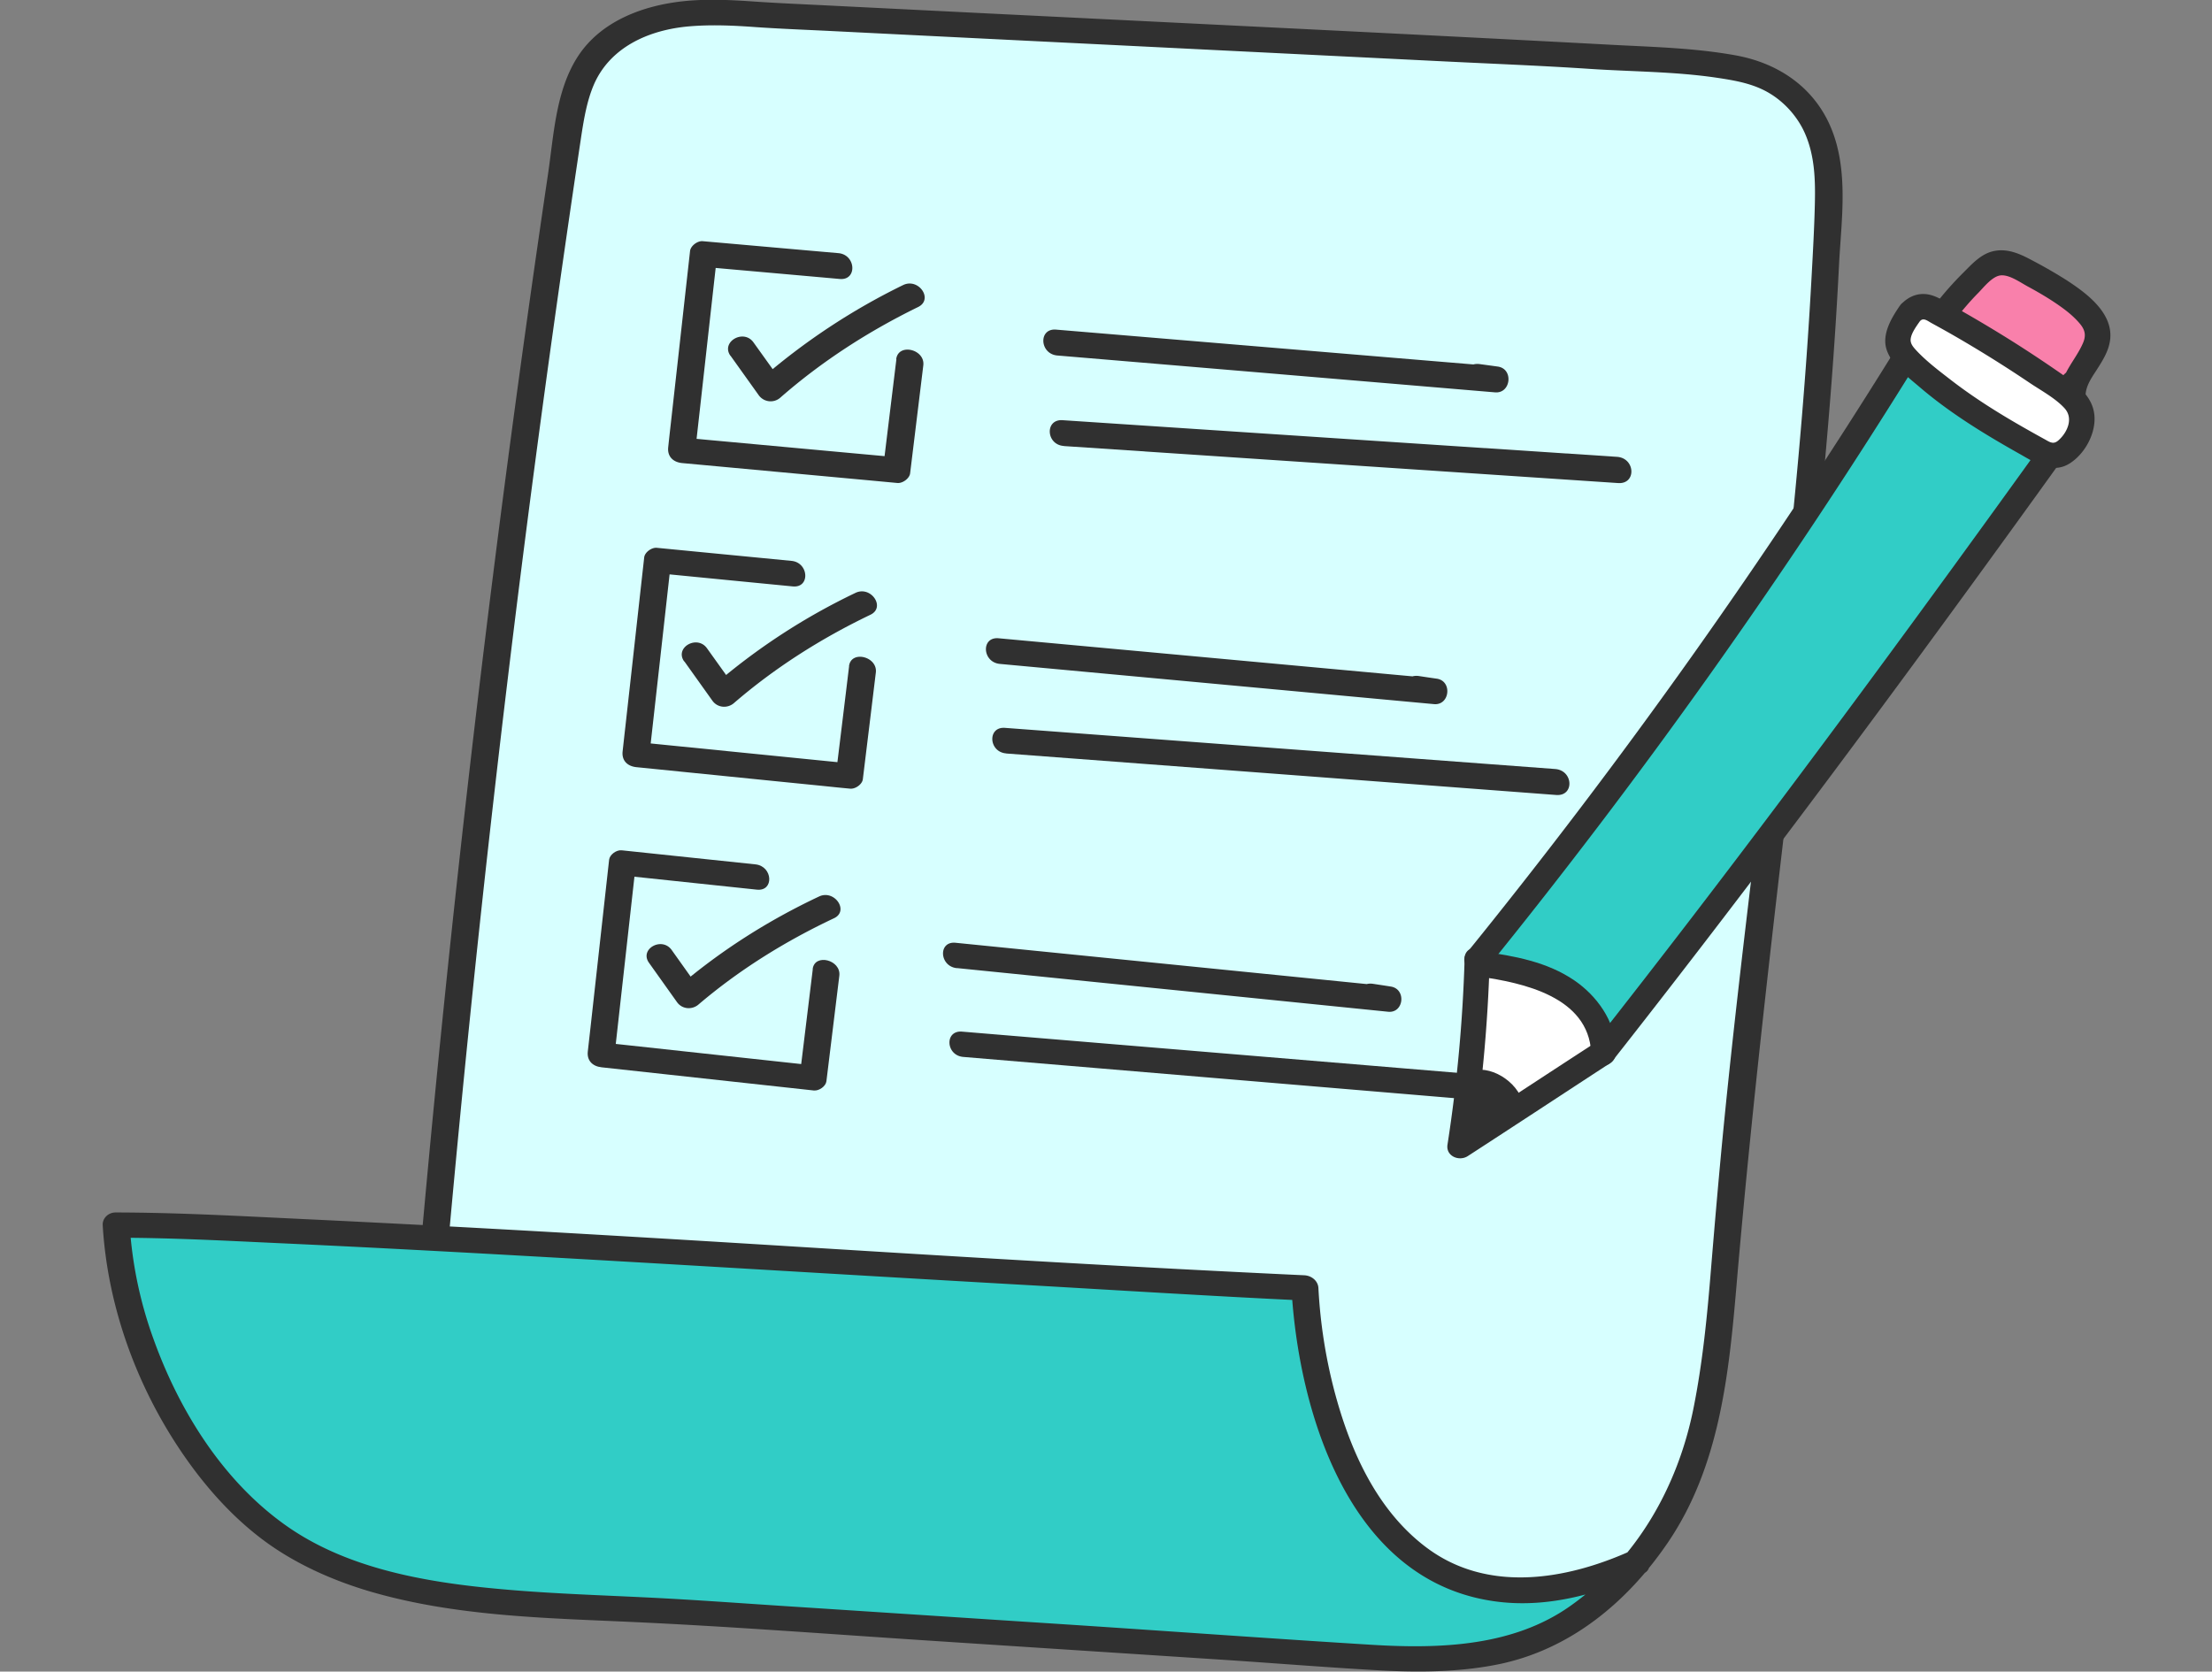 <svg width="86" height="65" fill="none" xmlns="http://www.w3.org/2000/svg"><rect width="100%" height="100%" fill="#808080" stroke="none"/><g clip-path="url(#clip0_4587_18842)"><path d="M65.725 2.42L27.662.206 24.83.974l-1.862 1.445-.787 2.2-3.724 28.317-1.508 14.926 16.84 1.21 16.951 1.012.25 3.301 2.491 5.613 3.367 2.403 3.288.39 3.137-.643 2.078-3.098 1.118-3.737 4.262-39.918.328-7.783-.499-1.803-2.337-1.98-2.498-.41z" fill="#D7FFFF"/><path d="M60.152 61.958l-3.367-.4-3.445-2.462-2.527-5.707-.236-3.154-16.791-1-17.03-1.223 1.524-15.099 3.727-28.324.81-2.275L24.774.813l2.862-.77h.03l38.082 2.216 2.55.42 2.42 2.048.518 1.879-.328 7.808-4.262 39.925-1.14 3.806L63.39 61.3l-3.236.662-.003-.003zm-3.242-.715l3.21.384 3.041-.623 2.03-3.026 1.111-3.714 4.255-39.89.328-7.749-.475-1.727-2.256-1.912-2.435-.4L27.692.374l-2.77.75-1.8 1.397-.774 2.16-3.717 28.288-1.489 14.748 16.653 1.197 17.11 1.02.255 3.425 2.465 5.54 3.285 2.347v-.003z" fill="#303030"/><path d="M63.273 61.148l-3.137.643-2.482-.095-2.963-1.518-1.95-2.498-1.719-3.783-.163-2.485-.119-1.328L6.354 47.44H4.31l.525 2.517 2.088 5.34 1.744 2.44 3.298 2.668 2.698 1.055 5.153.856 17.43 1.069 11.802.767 5.606.35 3.356-.239 2.567-.91 2.223-1.538.472-.666z" fill="#31CDC6"/><path d="M17.46 47.993a733.183 733.183 0 013.914-34.212 814.527 814.527 0 011.227-8.5c.104-.672.22-1.364.488-1.99.623-1.439 2.111-2.134 3.727-2.268.86-.072 1.731-.03 2.593.033.994.068 1.987.104 2.977.154 3.92.196 7.845.39 11.765.583 3.885.194 7.766.384 11.651.577 2.02.102 4.042.177 6.065.312 1.6.104 3.212.101 4.806.33.757.112 1.51.23 2.17.643.59.367 1.068.928 1.334 1.538.38.868.403 1.803.383 2.71-.02.909-.075 1.899-.127 2.846-.2 3.701-.522 7.393-.909 11.07-.767 7.298-1.773 14.562-2.498 21.866-.183 1.859-.344 3.72-.498 5.586-.15 1.859-.328 3.718-.698 5.544-.613 3.006-2.2 5.828-4.812 7.657-2.19 1.531-4.97 1.653-7.681 1.486-3.839-.236-7.678-.515-11.513-.768-3.734-.242-7.468-.488-11.202-.73-1.881-.122-3.763-.263-5.645-.351-1.639-.079-3.278-.135-4.917-.266-3.03-.243-6.366-.711-8.92-2.508-2.521-1.773-4.21-4.57-5.183-7.297a15.875 15.875 0 01-.915-4.4l-.498.492c2.05 0 4.104.109 6.153.204 3.154.144 6.308.311 9.458.488 6.415.357 12.83.754 19.25 1.118 3.786.213 7.569.456 11.355.633l-.55-.492c.255 4.593 2.143 11.533 8.096 12.211 1.958.223 3.862-.337 5.57-1.091.597-.263.02-1.112-.573-.85-2.416 1.066-5.446 1.604-7.816-.154-2.01-1.494-3.029-3.907-3.616-6.14a19.858 19.858 0 01-.613-3.976c-.016-.275-.265-.479-.55-.492-6.468-.301-12.943-.691-19.41-1.091-6.53-.404-13.064-.79-19.598-1.099-2.4-.114-4.809-.249-7.208-.252-.282 0-.512.226-.499.492.184 3.134 1.315 6.307 3.18 8.992.843 1.213 1.859 2.357 3.072 3.262 1.213.904 2.675 1.563 4.17 2 3.262.95 6.714 1.022 10.057 1.173 3.852.174 7.71.472 11.563.724 3.855.253 7.707.502 11.562.754 2.003.132 4.009.295 6.015.407 1.534.085 3.085.072 4.573-.22 2.888-.567 5.114-2.478 6.652-4.737 2.016-2.957 2.38-6.54 2.678-10.025.65-7.592 1.564-15.135 2.449-22.691.44-3.75.846-7.504 1.154-11.274.157-1.908.288-3.822.383-5.737.092-1.786.413-3.825-.426-5.546-.692-1.42-2.016-2.285-3.606-2.57-1.564-.282-3.144-.322-4.72-.404-4.098-.22-8.2-.426-12.3-.63-4.101-.202-8-.396-11.995-.592L32.33.22C31.288.167 30.245.125 29.203.052c-.862-.059-1.731-.095-2.584-.01-1.665.168-3.288.807-4.163 2.17-.855 1.332-.927 3.063-1.154 4.587a724.373 724.373 0 00-4.875 40.922c-.022.265.096.524.4.606.246.066.604-.082.627-.344l.006.01z" fill="#303030"/><path d="M41.112 13.824c5.626.472 11.297.95 17.014 1.433.62.052.728-.918.105-1.003-.233-.033-.462-.063-.695-.095-.705-.099-.964.888-.255.986.229.033.462.063.691.095l.105-1.003c-5.717-.475-11.392-.95-17.017-1.42-.695-.058-.643.948.05 1.007h.002zm.25 3.521l21.547 1.439c.718.05.675-.97-.042-1.02-7.258-.478-14.444-.953-21.555-1.425-.698-.046-.645.957.05 1.003v.003zm-12.959-3.511l1.098 1.537a.569.569 0 00.843.086c1.593-1.394 3.399-2.564 5.35-3.518.61-.298.02-1.15-.587-.852a25.462 25.462 0 00-5.553 3.681l.842.082-1.102-1.537c-.386-.538-1.281-.017-.894.524l.003-.003z" fill="#303030"/><path d="M34.851 13.965l-.511 4.19.498-.377c-2.449-.223-4.888-.45-7.317-.672-.35-.033-.698-.066-1.046-.096l.544.62c.25-2.22.496-4.442.745-6.671l.108-.96-.495.38c1.754.157 3.51.311 5.271.469.688.062.633-.941-.049-1.004-1.764-.154-3.52-.311-5.275-.465-.21-.02-.472.183-.495.38-.249 2.23-.495 4.452-.744 6.675-.036.317-.072.636-.105.953-.04.348.174.584.544.62 2.426.223 4.862.45 7.304.675l1.06.099c.209.02.474-.18.497-.377l.512-4.193c.078-.633-.974-.882-1.053-.243l.007-.003zm4.019 11.851l16.883 1.564c.616.055.721-.902.105-.99-.23-.033-.46-.066-.689-.102-.698-.102-.954.872-.252.974.23.032.459.065.688.101l.105-.99c-5.674-.521-11.303-1.04-16.886-1.554-.691-.062-.636.934.05.997h-.004zm.253 3.484c7.054.531 14.181 1.07 21.38 1.613.715.053.669-.957-.043-1.01-7.202-.537-14.329-1.071-21.387-1.6-.691-.052-.639.942.05.994v.003zm-12.517-3.583l1.092 1.531c.203.282.59.305.836.092 1.58-1.364 3.373-2.508 5.307-3.435.604-.289.02-1.141-.583-.85a24.824 24.824 0 00-5.51 3.597l.835.088-1.095-1.53c-.383-.538-1.272-.03-.888.51l.006-.003z" fill="#303030"/><path d="M33.012 25.904a1624.37 1624.37 0 01-.505 4.144l.495-.367-7.268-.728-1.039-.105.541.616a12353.434 12353.434 0 00.843-7.543l-.492.37c1.74.171 3.485.342 5.235.512.685.066.626-.928-.049-.993-1.75-.17-3.495-.338-5.235-.508-.207-.02-.47.177-.492.37-.246 2.203-.488 4.403-.734 6.6-.036.314-.07.629-.105.943-.04.345.17.58.54.617 2.41.242 4.83.488 7.255.73.351.037.699.073 1.05.105.21.02.471-.173.494-.367.168-1.38.338-2.763.505-4.147.076-.626-.967-.881-1.042-.249h.003zm4.193 11.74c5.543.56 11.133 1.127 16.764 1.698.614.062.715-.886.102-.98-.23-.037-.456-.07-.682-.105-.695-.109-.947.855-.249.963.226.036.456.07.682.105l.102-.98-16.772-1.685c-.685-.069-.632.918.05.987l.003-.003zm.249 3.455c7.005.587 14.083 1.183 21.233 1.783.708.06.662-.94-.043-1-7.15-.596-14.23-1.183-21.24-1.767-.688-.056-.635.928.05.984zm-12.218-3.655l1.085 1.524c.2.282.587.305.833.095 1.57-1.338 3.35-2.452 5.271-3.357.6-.282.02-1.128-.58-.846-2 .941-3.842 2.121-5.475 3.514l.833.096-1.088-1.528c-.38-.534-1.266-.04-.882.498l.003.004z" fill="#303030"/><path d="M31.6 37.686c-.168 1.367-.332 2.734-.5 4.098l.492-.36c-2.415-.263-4.822-.525-7.218-.784-.344-.036-.688-.076-1.033-.112l.538.617.728-6.527c.036-.312.069-.626.105-.938l-.489.364c1.731.184 3.462.367 5.203.55.678.073.623-.91-.053-.983l-5.202-.547c-.207-.023-.466.17-.489.364-.242 2.18-.485 4.357-.724 6.527l-.105.93c-.04.342.17.578.537.617l7.206.787c.348.039.695.075 1.042.114.21.023.47-.167.492-.36l.502-4.101c.075-.62-.96-.882-1.036-.26l.003.004z" fill="#303030"/><path d="M57.697 37.896l-.341 4.95 1.416.18 3.4-2.091-.053-.669-.56-1.19-1.43-.98-1.754-.357-.678.157z" fill="#fff"/><path d="M62.352 40.853l-.485-1.393-.6-.558-1.003-.747-.794-.295-.881-.21-.905-.242 7.602-10.36 5.855-8.533 2.927-4.599.97.846 2.469 1.744 1.518.878.659.325-2.98 4.12-10.867 14.579-3.485 4.445z" fill="#31CDC6"/><path d="M75.645 12.1a11.59 11.59 0 011.387-1.505c.154-.138.314-.275.511-.34.397-.132.82.071 1.19.268.833.446 1.675.902 2.344 1.57.2.2.387.43.452.702.204.872-.875 1.557-.934 2.449-.121-.076-.118-.282 0-.354" fill="#F980AB"/><path d="M76.035 12.398c.275-.35.564-.692.879-1.01.213-.216.554-.662.888-.681.334-.02.734.268 1.023.426.377.203.75.42 1.108.662.357.242.688.495.95.816.194.24.22.456.099.734-.279.64-.8 1.118-.872 1.846l.787-.331-.043-.04.154.197-.102.27c.479-.414-.128-1.19-.606-.775-.367.319-.354.813 0 1.135.279.252.75.02.787-.331.036-.377.272-.682.468-.994.227-.354.45-.727.489-1.153.092-1.023-.928-1.77-1.685-2.266a18.744 18.744 0 00-1.34-.773c-.457-.246-.929-.466-1.45-.377-.521.088-.878.491-1.223.835-.386.384-.75.79-1.085 1.223-.39.502.394 1.095.784.597l-.01-.01z" fill="#303030"/><path d="M74.255 12.195a.654.654 0 01.84-.187 50.127 50.127 0 015.034 3.127c.309.217.627.46.758.813.13.361.032.774-.17 1.099-.106.17-.237.32-.378.462a.721.721 0 01-.855.124c-1.679-.918-3.38-1.907-4.796-3.18-.354-.317-.748-.593-.886-1.045-.091-.298.204-.862.456-1.22l-.003.007z" fill="#fff"/><path d="M74.645 12.49c.131-.157.305-.007.443.069.262.144.524.288.783.436a49.365 49.365 0 013.052 1.901c.44.295.98.584 1.34.974.361.39.119.94-.232 1.252-.197.174-.328.075-.534-.04a55.04 55.04 0 01-.744-.416c-1.01-.573-2-1.19-2.918-1.901-.45-.348-.931-.711-1.321-1.128-.118-.128-.246-.265-.23-.446.02-.236.233-.518.364-.708.36-.52-.423-1.117-.783-.596-.328.475-.712 1.114-.515 1.711.197.597.807 1.046 1.285 1.455 1.18 1.01 2.511 1.823 3.862 2.584.62.347 1.282.822 1.98.377.557-.358.967-1.085.957-1.748-.01-.747-.554-1.212-1.118-1.61a51.354 51.354 0 00-2.065-1.376 53.304 53.304 0 00-2.364-1.403c-.33-.184-.662-.42-1.049-.443-.386-.023-.727.161-.973.456-.407.489.377 1.079.783.597l-.003.003z" fill="#303030"/><path d="M73.678 13.618a228.451 228.451 0 01-16.637 23.416c-.4.495.387 1.085.784.596A228.847 228.847 0 0074.46 14.214c.332-.534-.449-1.134-.783-.596zm5.612 3.792c-4.402 6.12-8.864 12.202-13.45 18.185a533.245 533.245 0 01-3.928 5.058c-.393.498.394 1.092.784.596 4.662-5.927 9.182-11.962 13.624-18.053a943.358 943.358 0 003.754-5.186c.37-.514-.413-1.108-.784-.596v-.004z" fill="#303030"/><path d="M56.943 37.273a58.18 58.18 0 01-.666 7.235c-.072.452.456.665.79.446 1.85-1.2 3.692-2.413 5.537-3.616.531-.344-.078-1.118-.606-.774-1.85 1.2-3.691 2.413-5.537 3.616l.79.446c.374-2.396.593-4.81.665-7.235.02-.626-.957-.75-.976-.118h.003z" fill="#303030"/><path d="M57.507 37.975c1.714.239 4.242.786 4.356 2.95.014.266.315.45.56.413.283-.043.43-.292.414-.56-.059-1.086-.75-2.053-1.626-2.653-1.056-.724-2.34-.954-3.586-1.127-.627-.089-.745.888-.118.977zm1.733 4.975c-.239-.956-1.38-1.573-2.094-1.284-.098.855-.383 2.901-.383 2.901l2.474-1.616h.004z" fill="#303030"/></g><defs><clipPath id="clip0_4587_18842"><path fill="#fff" d="M0 0h85.31v65H0z"/></clipPath></defs></svg>